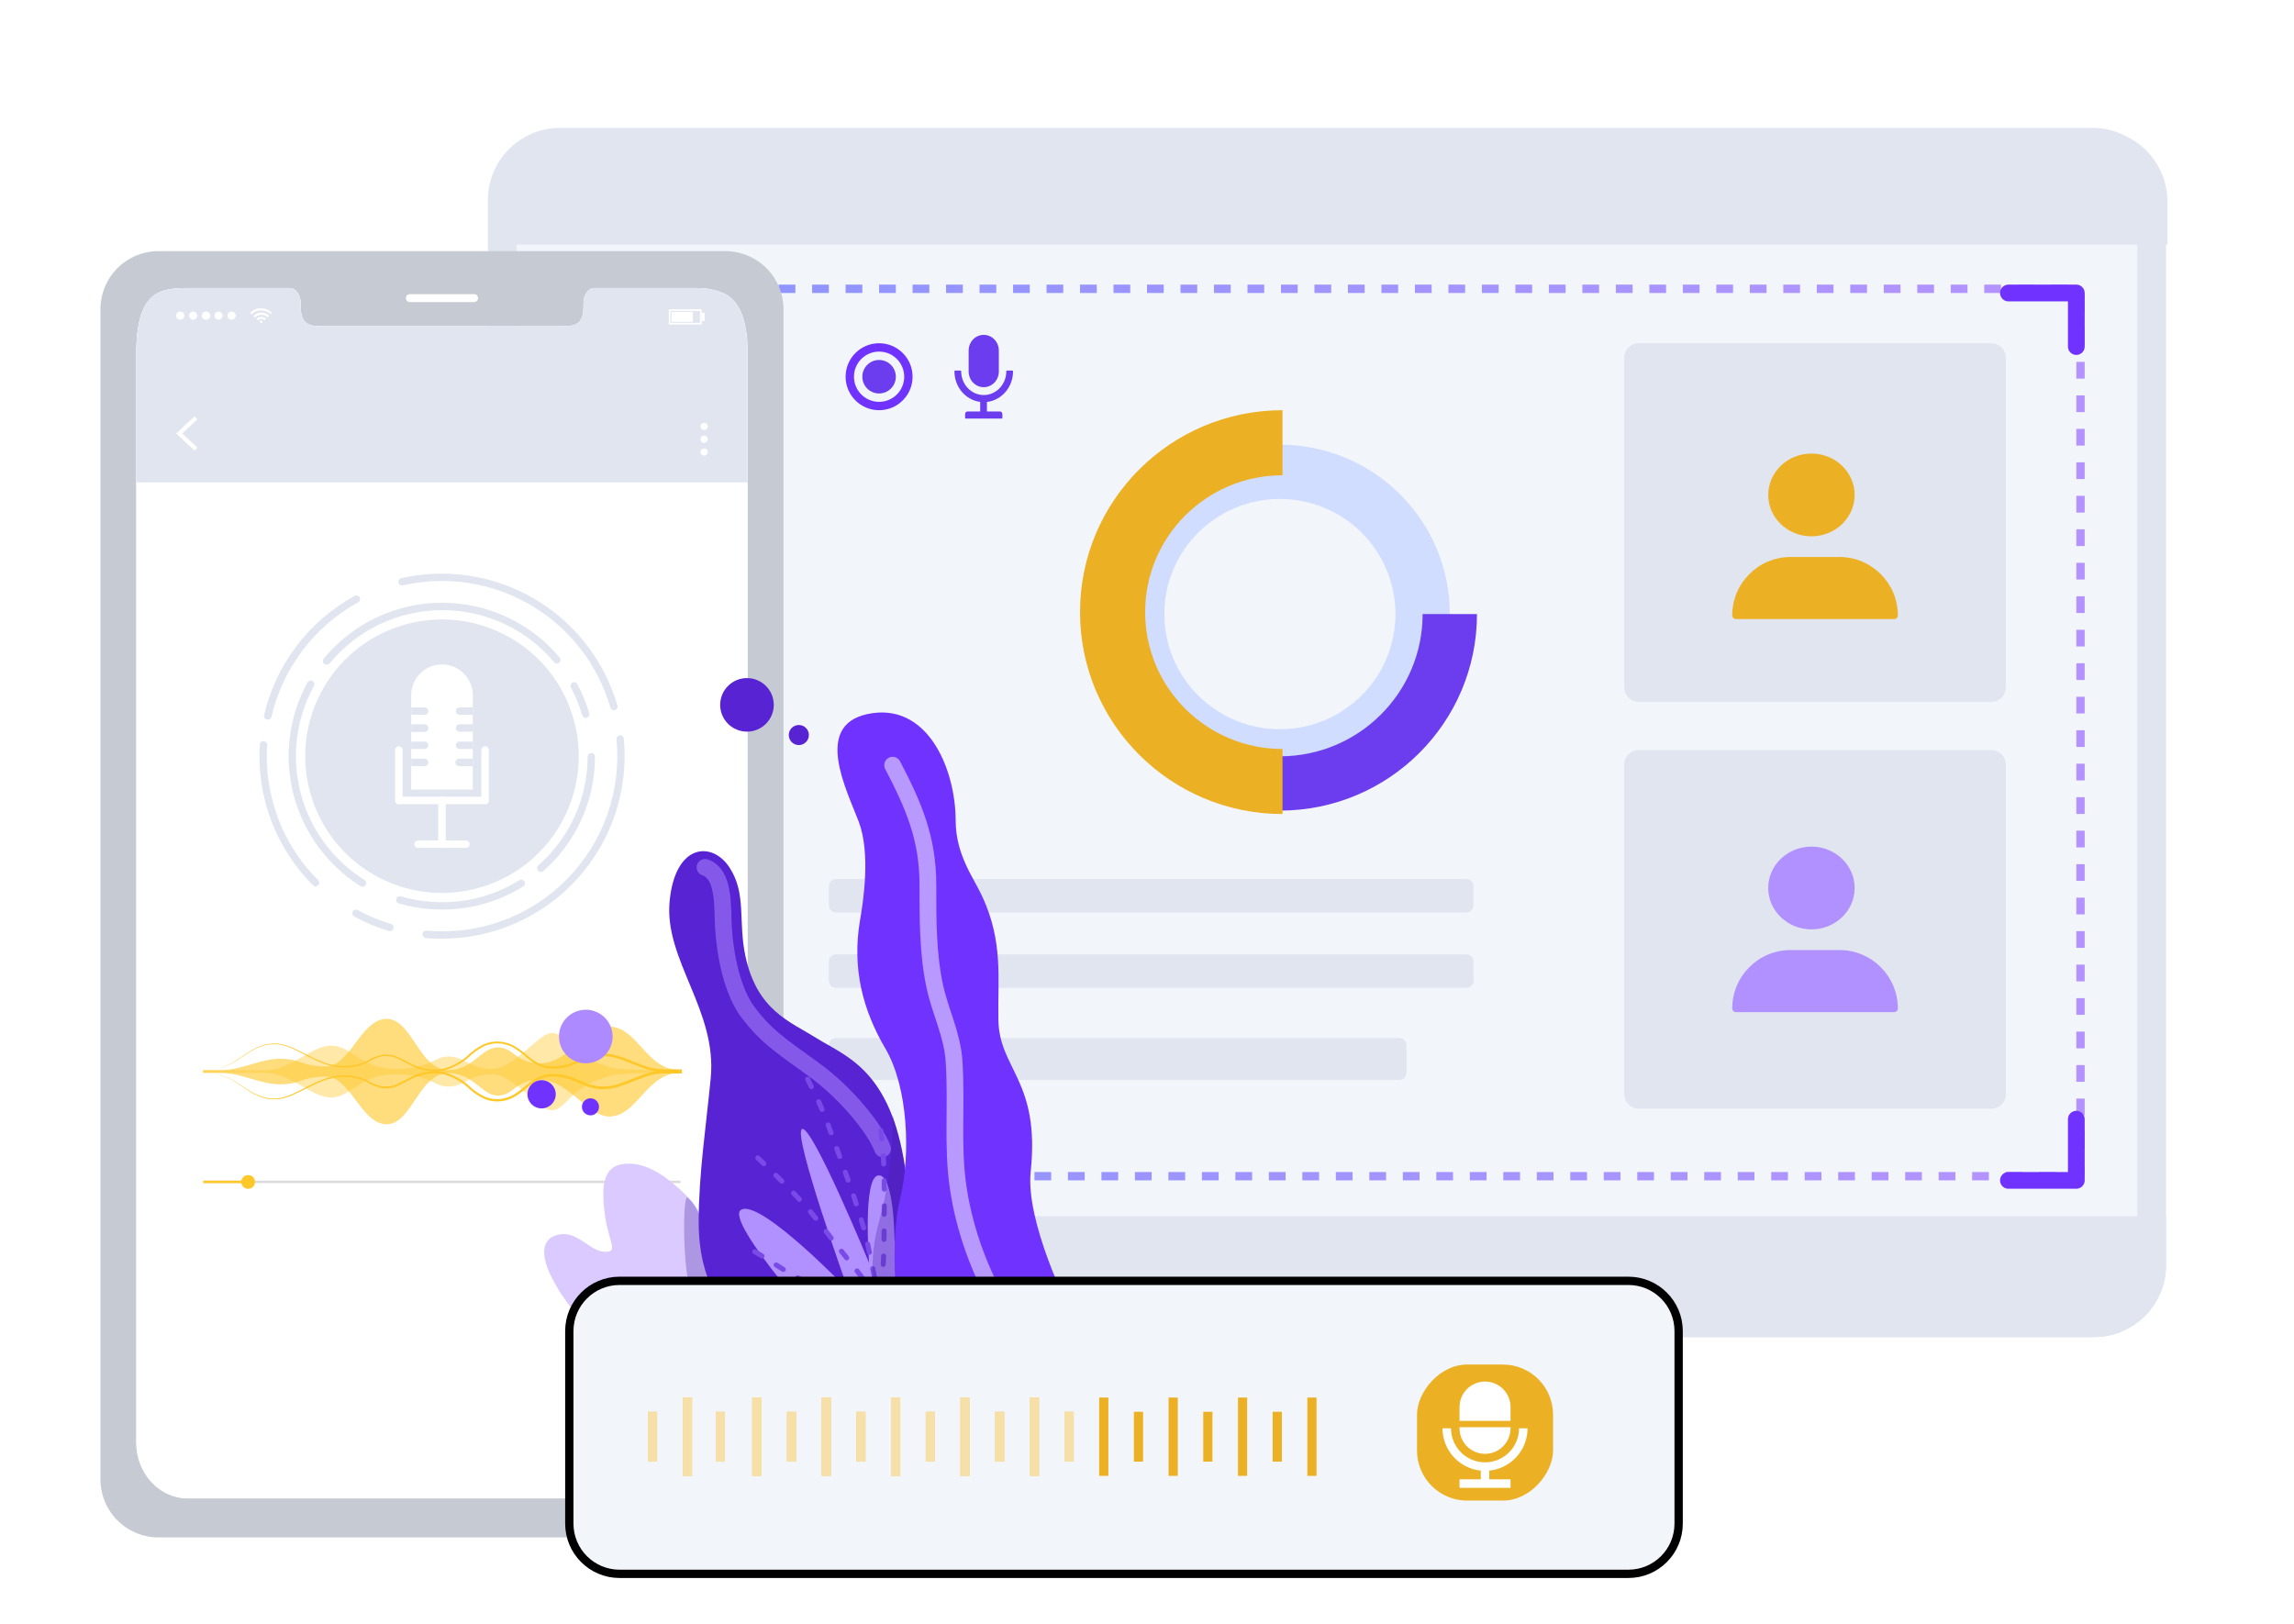 <svg width="274" height="194" viewBox="0 0 274 194" fill="none" xmlns="http://www.w3.org/2000/svg">
<rect x="60" y="17" width="197" height="141" rx="6.881" fill="#F2F6FB" stroke="#E1E5F0" stroke-width="3.44"/>
<path d="M60.202 24.062C60.202 20.262 63.283 17.181 67.083 17.181H250.28C254.08 17.181 257.161 20.262 257.161 24.062V27.502H60.202V24.062Z" fill="#E1E5F0" stroke="#E1E5F0" stroke-width="3.44"/>
<path d="M60 151.119C60 154.919 63.081 158 66.881 158H250.119C253.919 158 257 154.919 257 151.119V147H60V151.119Z" fill="#E1E5F0" stroke="#E1E5F0" stroke-width="3.44"/>
<path d="M99 105.86C99 105.385 99.385 105 99.86 105H175.14C175.615 105 176 105.385 176 105.86V108.14C176 108.615 175.615 109 175.14 109H99.86C99.385 109 99 108.615 99 108.14V105.86Z" fill="#E1E5F0"/>
<path d="M99 114.86C99 114.385 99.385 114 99.86 114H175.14C175.615 114 176 114.385 176 114.86V117.14C176 117.615 175.615 118 175.14 118H99.86C99.385 118 99 117.615 99 117.14V114.86Z" fill="#E1E5F0"/>
<path d="M99 124.86C99 124.385 99.385 124 99.86 124H167.14C167.615 124 168 124.385 168 124.86V128.14C168 128.615 167.615 129 167.14 129H99.86C99.385 129 99 128.615 99 128.14V124.86Z" fill="#E1E5F0"/>
<path d="M194 91.319C194 90.369 194.77 89.599 195.72 89.599H237.864C238.814 89.599 239.584 90.369 239.584 91.319V130.712C239.584 131.662 238.814 132.432 237.864 132.432H195.72C194.77 132.432 194 131.662 194 130.712V91.319Z" fill="#E1E5F0"/>
<path d="M194 42.72C194 41.77 194.77 41 195.72 41H237.864C238.814 41 239.584 41.77 239.584 42.72V82.113C239.584 83.063 238.814 83.833 237.864 83.833H195.72C194.77 83.833 194 83.063 194 82.113V42.72Z" fill="#E1E5F0"/>
<path d="M206.901 73.512C206.901 69.659 210.025 66.535 213.879 66.535H219.706C223.559 66.535 226.683 69.659 226.683 73.512C226.683 73.753 226.488 73.948 226.247 73.948H207.337C207.097 73.948 206.901 73.753 206.901 73.512Z" fill="#ECB025"/>
<path d="M206.901 120.464C206.901 116.61 210.025 113.486 213.879 113.486H219.706C223.559 113.486 226.683 116.61 226.683 120.464C226.683 120.705 226.488 120.9 226.247 120.9H207.337C207.097 120.9 206.901 120.705 206.901 120.464Z" fill="#B190FF"/>
<ellipse cx="216.362" cy="59.122" rx="5.16" ry="4.942" fill="#ECB025"/>
<ellipse cx="216.362" cy="106.073" rx="5.16" ry="4.942" fill="#B190FF"/>
<path d="M152.873 93.586C164.081 93.586 173.167 84.528 173.167 73.353C173.167 62.178 164.081 53.119 152.873 53.119C141.664 53.119 132.578 62.178 132.578 73.353C132.578 84.528 141.664 93.586 152.873 93.586ZM152.873 87.102C145.247 87.102 139.07 80.943 139.07 73.353C139.07 65.762 145.247 59.604 152.873 59.604C160.498 59.604 166.675 65.762 166.675 73.353C166.675 80.943 160.498 87.102 152.873 87.102Z" fill="#D0DDFF"/>
<path d="M152.873 49.877C139.873 49.877 129.332 60.386 129.332 73.353C129.332 86.319 139.873 96.828 152.873 96.828C165.873 96.828 176.413 86.319 176.413 73.353H169.921C169.921 82.735 162.29 90.344 152.873 90.344C143.456 90.344 135.824 82.735 135.824 73.353C135.824 63.97 143.456 56.361 152.873 56.361V49.877Z" fill="#6B3DEF"/>
<path d="M153.185 49C139.83 49 129 59.797 129 73.119C129 86.442 139.83 97.239 153.185 97.239V89.467C144.123 89.467 136.78 82.146 136.78 73.119C136.78 64.092 144.123 56.772 153.185 56.772V49Z" fill="#ECB025"/>
<rect x="84.5" y="34.5" width="164" height="106" rx="0.5" stroke="url(#paint0_linear_39126_234646)" stroke-dasharray="2 2"/>
<circle r="2" transform="matrix(1 0 0 -1 105 45)" fill="#6B3DEF"/>
<circle r="3.5" transform="matrix(1 0 0 -1 105 45)" stroke="#7033FF"/>
<path d="M239.89 35H248V41.397M82.847 35H74V41.397M248 133.69V141H239.89M82.847 141H74V133.69" stroke="#7033FF" stroke-width="2" stroke-linecap="round" stroke-linejoin="round"/>
<path d="M117.5 46.25C118.496 46.25 119.303 45.411 119.303 44.375V41.875C119.303 40.839 118.496 40 117.5 40C116.504 40 115.697 40.839 115.697 41.875V44.375C115.697 45.411 116.504 46.25 117.5 46.25ZM121 44.353C121 44.304 120.962 44.263 120.915 44.263H120.279C120.232 44.263 120.194 44.304 120.194 44.353C120.194 45.919 118.988 47.188 117.5 47.188C116.012 47.188 114.806 45.919 114.806 44.353C114.806 44.304 114.768 44.263 114.721 44.263H114.085C114.038 44.263 114 44.304 114 44.353C114 46.236 115.343 47.789 117.076 48.009V49.152H115.535C115.389 49.152 115.273 49.311 115.273 49.509V49.911C115.273 49.96 115.302 50 115.338 50H119.662C119.698 50 119.727 49.96 119.727 49.911V49.509C119.727 49.311 119.611 49.152 119.465 49.152H117.882V48.014C119.635 47.814 121 46.251 121 44.353Z" fill="#6B3DEF"/>
<path d="M86.71 30H18.863C17.953 30.009 17.054 30.196 16.217 30.552C15.379 30.909 14.62 31.426 13.983 32.076C13.346 32.725 12.843 33.494 12.502 34.338C12.162 35.182 11.992 36.084 12 36.994V176.661C11.985 178.498 12.699 180.265 13.985 181.576C15.272 182.886 17.027 183.632 18.863 183.649H86.71C88.547 183.632 90.302 182.886 91.59 181.576C92.878 180.266 93.594 178.498 93.579 176.661V36.994C93.595 35.156 92.881 33.387 91.593 32.075C90.304 30.764 88.548 30.017 86.71 30ZM89.284 172.34C89.284 176.018 86.533 178.993 83.138 178.993H22.442C19.041 178.993 16.282 176.018 16.282 172.34V42.307C16.282 34.814 19.041 34.426 22.442 34.426H34.599C35.308 34.426 35.912 35.228 35.912 36.219V36.653C35.912 38.984 37.186 38.991 38.756 38.991H66.844C68.427 38.991 69.694 38.991 69.694 36.653V36.219C69.694 35.228 70.266 34.426 71.008 34.426H83.164C86.559 34.426 89.311 35.418 89.311 42.307L89.284 172.34Z" fill="#C6CAD3"/>
<path d="M89.284 42.288V172.32C89.284 175.998 86.533 178.973 83.138 178.973H22.442C19.041 178.973 16.282 175.998 16.282 172.32V42.288C16.282 34.794 19.041 34.407 22.442 34.407H34.599C35.308 34.407 35.912 35.208 35.912 36.2V36.633C35.912 38.964 37.186 38.971 38.756 38.971H66.844C68.427 38.971 69.694 38.971 69.694 36.633V36.2C69.694 35.208 70.266 34.407 71.008 34.407H83.164C86.533 34.433 89.284 35.425 89.284 42.288Z" fill="white"/>
<path d="M56.625 36.088H48.954C48.828 36.086 48.708 36.035 48.62 35.945C48.531 35.855 48.481 35.734 48.481 35.608C48.481 35.483 48.531 35.363 48.62 35.274C48.709 35.185 48.829 35.136 48.954 35.136H56.625C56.75 35.136 56.871 35.185 56.959 35.274C57.048 35.363 57.098 35.483 57.098 35.608C57.098 35.734 57.048 35.855 56.96 35.945C56.871 36.035 56.751 36.086 56.625 36.088Z" fill="white"/>
<path d="M67.662 97.085C71.393 88.872 67.759 79.19 59.547 75.459C51.334 71.729 41.652 75.362 37.921 83.575C34.19 91.788 37.824 101.47 46.037 105.201C54.249 108.931 63.931 105.298 67.662 97.085Z" fill="#E1E5F0"/>
<path d="M43.313 105.931C43.232 105.932 43.152 105.909 43.083 105.866C39.11 103.38 36.239 99.467 35.062 94.931C33.884 90.394 34.489 85.579 36.752 81.475C36.814 81.384 36.907 81.32 37.013 81.295C37.119 81.269 37.231 81.284 37.327 81.337C37.423 81.389 37.496 81.475 37.532 81.578C37.567 81.682 37.563 81.794 37.521 81.895C35.362 85.803 34.784 90.39 35.906 94.711C37.027 99.032 39.763 102.759 43.55 105.124C43.628 105.175 43.688 105.251 43.721 105.339C43.754 105.428 43.757 105.524 43.73 105.615C43.704 105.705 43.649 105.785 43.574 105.842C43.499 105.899 43.407 105.93 43.313 105.931Z" fill="#E1E5F0"/>
<path d="M52.789 108.65C51.044 108.65 49.309 108.403 47.634 107.915C47.522 107.881 47.429 107.805 47.373 107.703C47.318 107.601 47.305 107.481 47.338 107.37C47.354 107.314 47.381 107.262 47.417 107.217C47.453 107.172 47.498 107.135 47.548 107.107C47.599 107.079 47.655 107.062 47.712 107.057C47.77 107.051 47.828 107.057 47.883 107.074C49.477 107.536 51.129 107.77 52.789 107.77C56.055 107.781 59.257 106.87 62.029 105.143C62.128 105.081 62.248 105.062 62.362 105.088C62.476 105.114 62.575 105.185 62.637 105.284C62.699 105.384 62.718 105.503 62.692 105.617C62.665 105.731 62.595 105.83 62.495 105.892C59.581 107.701 56.219 108.656 52.789 108.65Z" fill="#E1E5F0"/>
<path d="M64.61 104.165C64.547 104.165 64.486 104.151 64.429 104.125C64.373 104.099 64.322 104.061 64.281 104.014C64.241 103.973 64.208 103.925 64.186 103.872C64.164 103.819 64.152 103.762 64.152 103.705C64.152 103.648 64.164 103.591 64.186 103.538C64.208 103.485 64.241 103.437 64.281 103.396C66.139 101.763 67.627 99.753 68.646 97.499C69.665 95.246 70.192 92.801 70.192 90.327C70.205 90.221 70.257 90.123 70.337 90.052C70.418 89.98 70.521 89.941 70.629 89.941C70.736 89.941 70.84 89.98 70.92 90.052C71.001 90.123 71.052 90.221 71.066 90.327C71.08 93.218 70.405 96.071 69.095 98.648C68.048 100.696 66.627 102.529 64.905 104.053C64.823 104.124 64.719 104.164 64.61 104.165Z" fill="#E1E5F0"/>
<path d="M69.957 85.757C69.862 85.756 69.77 85.725 69.694 85.668C69.619 85.612 69.563 85.532 69.536 85.441C69.203 84.286 68.747 83.17 68.177 82.112C68.13 82.01 68.124 81.894 68.16 81.787C68.195 81.681 68.27 81.593 68.37 81.54C68.469 81.487 68.584 81.474 68.692 81.503C68.8 81.533 68.893 81.602 68.952 81.698C69.547 82.81 70.025 83.981 70.377 85.192C70.41 85.303 70.397 85.423 70.342 85.525C70.286 85.627 70.193 85.703 70.082 85.737C70.041 85.75 69.999 85.756 69.957 85.757Z" fill="#E1E5F0"/>
<path d="M38.998 79.393C38.915 79.394 38.833 79.371 38.762 79.327C38.691 79.282 38.635 79.219 38.599 79.143C38.564 79.067 38.551 78.983 38.563 78.901C38.574 78.818 38.609 78.74 38.663 78.677C40.377 76.593 42.53 74.914 44.968 73.758C47.406 72.603 50.069 72.001 52.767 71.995C55.465 71.989 58.132 72.578 60.575 73.722C63.019 74.866 65.179 76.535 66.903 78.611C66.951 78.7 66.968 78.803 66.95 78.903C66.931 79.002 66.879 79.092 66.802 79.158C66.725 79.224 66.627 79.261 66.526 79.263C66.425 79.265 66.326 79.232 66.246 79.169C64.606 77.197 62.55 75.61 60.226 74.523C57.902 73.436 55.366 72.876 52.8 72.882C50.235 72.888 47.702 73.461 45.383 74.559C43.064 75.658 41.016 77.254 39.386 79.235C39.339 79.291 39.279 79.334 39.211 79.361C39.144 79.389 39.071 79.4 38.998 79.393Z" fill="#E1E5F0"/>
<path d="M73.326 84.844C73.231 84.844 73.139 84.814 73.063 84.757C72.987 84.7 72.932 84.62 72.906 84.528C71.419 79.382 68.016 75.001 63.397 72.286C58.778 69.572 53.295 68.731 48.075 69.936C47.966 69.95 47.856 69.924 47.766 69.862C47.676 69.799 47.612 69.706 47.587 69.599C47.563 69.492 47.579 69.38 47.633 69.284C47.686 69.189 47.774 69.117 47.878 69.082C53.316 67.828 59.028 68.705 63.839 71.533C68.651 74.36 72.196 78.924 73.746 84.285C73.762 84.341 73.767 84.398 73.761 84.456C73.754 84.513 73.736 84.568 73.708 84.618C73.68 84.668 73.642 84.712 73.597 84.747C73.552 84.783 73.5 84.809 73.444 84.824C73.406 84.837 73.366 84.844 73.326 84.844Z" fill="#E1E5F0"/>
<path d="M31.97 85.954H31.872C31.815 85.941 31.762 85.918 31.715 85.884C31.668 85.851 31.628 85.809 31.597 85.76C31.567 85.711 31.546 85.656 31.537 85.599C31.528 85.542 31.53 85.484 31.543 85.428C32.24 82.432 33.56 79.617 35.418 77.166C37.276 74.715 39.63 72.683 42.327 71.203C42.378 71.169 42.435 71.145 42.495 71.134C42.556 71.123 42.618 71.125 42.678 71.139C42.737 71.153 42.793 71.18 42.842 71.218C42.891 71.255 42.931 71.302 42.961 71.356C42.99 71.41 43.008 71.469 43.013 71.53C43.018 71.591 43.011 71.653 42.99 71.711C42.97 71.769 42.938 71.822 42.897 71.867C42.855 71.912 42.804 71.948 42.747 71.972C40.167 73.395 37.916 75.345 36.138 77.695C34.361 80.045 33.097 82.742 32.43 85.612C32.407 85.714 32.348 85.805 32.263 85.868C32.179 85.93 32.075 85.961 31.97 85.954Z" fill="#E1E5F0"/>
<path d="M37.685 105.879C37.568 105.877 37.458 105.83 37.376 105.747C35.191 103.564 33.495 100.942 32.401 98.053C31.308 95.165 30.841 92.077 31.032 88.994C31.029 88.933 31.039 88.871 31.062 88.814C31.084 88.756 31.119 88.704 31.163 88.66C31.206 88.617 31.259 88.584 31.317 88.562C31.375 88.54 31.436 88.531 31.498 88.534C31.559 88.538 31.62 88.555 31.674 88.583C31.729 88.612 31.777 88.651 31.816 88.7C31.854 88.748 31.882 88.804 31.898 88.864C31.913 88.924 31.916 88.986 31.905 89.047C31.744 91.671 32.078 94.302 32.891 96.803C33.903 99.947 35.655 102.803 38 105.13C38.041 105.17 38.073 105.218 38.095 105.271C38.118 105.324 38.129 105.381 38.129 105.439C38.129 105.496 38.118 105.553 38.095 105.606C38.073 105.659 38.041 105.707 38 105.747C37.916 105.831 37.803 105.878 37.685 105.879Z" fill="#E1E5F0"/>
<path d="M46.577 111.218C46.535 111.224 46.493 111.224 46.452 111.218C45.014 110.782 43.626 110.199 42.308 109.478C42.206 109.421 42.131 109.326 42.099 109.214C42.067 109.102 42.081 108.982 42.137 108.88C42.165 108.83 42.202 108.786 42.246 108.75C42.291 108.714 42.342 108.688 42.397 108.672C42.452 108.656 42.51 108.651 42.566 108.657C42.623 108.664 42.678 108.681 42.728 108.709C43.993 109.402 45.327 109.961 46.708 110.377C46.763 110.394 46.814 110.421 46.858 110.458C46.903 110.494 46.94 110.539 46.966 110.59C46.993 110.64 47.01 110.696 47.015 110.753C47.02 110.81 47.014 110.868 46.997 110.922C46.967 111.01 46.91 111.085 46.834 111.138C46.759 111.191 46.669 111.219 46.577 111.218Z" fill="#E1E5F0"/>
<path d="M52.79 112.131C52.133 112.131 51.476 112.131 50.819 112.039C50.711 112.02 50.613 111.961 50.546 111.873C50.479 111.786 50.447 111.676 50.457 111.566C50.467 111.456 50.518 111.354 50.599 111.28C50.681 111.205 50.788 111.165 50.898 111.166C53.964 111.449 57.055 111.052 59.95 110.002C62.845 108.952 65.472 107.276 67.644 105.093C69.816 102.911 71.48 100.275 72.515 97.375C73.55 94.475 73.933 91.383 73.634 88.318C73.625 88.202 73.661 88.088 73.734 87.999C73.808 87.909 73.913 87.852 74.028 87.838C74.144 87.827 74.26 87.863 74.349 87.936C74.439 88.01 74.496 88.117 74.508 88.232C74.799 91.259 74.454 94.314 73.495 97.2C72.536 100.085 70.984 102.739 68.939 104.989C66.894 107.239 64.4 109.037 61.619 110.267C58.838 111.497 55.831 112.132 52.79 112.131Z" fill="#E1E5F0"/>
<path d="M52.79 79.367C53.765 79.367 54.701 79.754 55.391 80.444C56.08 81.133 56.468 82.069 56.468 83.044V94.314H49.112V83.044C49.112 82.069 49.5 81.133 50.19 80.444C50.879 79.754 51.815 79.367 52.79 79.367Z" fill="white"/>
<path d="M51.161 86.978C51.162 87.037 51.151 87.096 51.129 87.151C51.107 87.206 51.074 87.256 51.033 87.298C50.991 87.34 50.942 87.374 50.887 87.397C50.833 87.419 50.774 87.431 50.715 87.431H49.112V86.518H50.715C50.775 86.518 50.834 86.53 50.889 86.553C50.944 86.577 50.994 86.611 51.035 86.654C51.077 86.697 51.109 86.747 51.131 86.803C51.153 86.859 51.163 86.918 51.161 86.978Z" fill="#E1E5F0"/>
<path d="M51.161 89.027C51.161 89.085 51.15 89.143 51.127 89.197C51.105 89.251 51.072 89.3 51.03 89.341C50.989 89.382 50.939 89.414 50.885 89.436C50.831 89.457 50.773 89.468 50.715 89.467H49.112V88.587H50.715C50.773 88.586 50.831 88.597 50.885 88.619C50.939 88.64 50.989 88.673 51.03 88.714C51.072 88.754 51.105 88.803 51.127 88.857C51.15 88.911 51.161 88.969 51.161 89.027Z" fill="#E1E5F0"/>
<path d="M51.161 91.076C51.161 91.134 51.15 91.192 51.127 91.246C51.105 91.3 51.072 91.349 51.03 91.39C50.989 91.43 50.939 91.463 50.885 91.484C50.831 91.506 50.773 91.517 50.715 91.516H49.112V90.629H50.715C50.774 90.629 50.832 90.64 50.887 90.662C50.941 90.684 50.991 90.717 51.032 90.758C51.074 90.8 51.107 90.85 51.129 90.904C51.151 90.959 51.162 91.017 51.161 91.076Z" fill="#E1E5F0"/>
<path d="M56.468 86.518V87.412H54.892C54.773 87.412 54.66 87.364 54.576 87.281C54.492 87.197 54.445 87.083 54.445 86.965C54.445 86.846 54.492 86.733 54.576 86.649C54.66 86.565 54.773 86.518 54.892 86.518H56.468Z" fill="#E1E5F0"/>
<path d="M56.467 88.587V89.467H54.891C54.775 89.467 54.663 89.421 54.58 89.338C54.498 89.256 54.451 89.144 54.451 89.027C54.451 88.91 54.498 88.798 54.58 88.716C54.663 88.633 54.775 88.587 54.891 88.587H56.467Z" fill="#E1E5F0"/>
<path d="M51.161 84.949C51.161 85.007 51.15 85.064 51.127 85.118C51.105 85.171 51.071 85.219 51.03 85.26C50.988 85.3 50.939 85.332 50.885 85.353C50.831 85.374 50.773 85.384 50.715 85.382H49.112V84.502H50.715C50.774 84.501 50.832 84.512 50.887 84.534C50.941 84.556 50.991 84.589 51.032 84.631C51.074 84.673 51.107 84.722 51.129 84.777C51.151 84.831 51.162 84.89 51.161 84.949Z" fill="#E1E5F0"/>
<path d="M56.468 84.502V85.382H54.892C54.834 85.384 54.776 85.374 54.722 85.353C54.668 85.332 54.619 85.3 54.577 85.26C54.535 85.219 54.502 85.171 54.48 85.118C54.457 85.064 54.445 85.007 54.445 84.949C54.444 84.89 54.455 84.831 54.477 84.777C54.5 84.722 54.532 84.673 54.574 84.631C54.616 84.589 54.665 84.556 54.72 84.534C54.775 84.512 54.833 84.501 54.892 84.502H56.468Z" fill="#E1E5F0"/>
<path d="M56.467 90.629V91.516H54.891C54.828 91.524 54.765 91.518 54.705 91.499C54.644 91.48 54.589 91.449 54.541 91.407C54.494 91.365 54.456 91.314 54.43 91.256C54.404 91.198 54.391 91.136 54.391 91.073C54.391 91.01 54.404 90.947 54.43 90.889C54.456 90.832 54.494 90.78 54.541 90.738C54.589 90.697 54.644 90.665 54.705 90.646C54.765 90.627 54.828 90.622 54.891 90.629H56.467Z" fill="#E1E5F0"/>
<path d="M52.79 101.288C52.672 101.287 52.56 101.239 52.476 101.156C52.393 101.072 52.345 100.96 52.344 100.842V95.588C52.344 95.469 52.391 95.356 52.474 95.272C52.558 95.188 52.672 95.141 52.79 95.141C52.909 95.141 53.022 95.188 53.106 95.272C53.19 95.356 53.237 95.469 53.237 95.588V100.842C53.235 100.96 53.188 101.072 53.104 101.156C53.021 101.239 52.908 101.287 52.79 101.288Z" fill="white"/>
<path d="M58.379 95.614C58.377 95.732 58.329 95.845 58.246 95.928C58.162 96.011 58.05 96.059 57.932 96.061H47.641C47.523 96.061 47.409 96.014 47.325 95.93C47.241 95.846 47.194 95.733 47.194 95.614C47.194 95.496 47.241 95.382 47.325 95.298C47.409 95.215 47.523 95.168 47.641 95.168H57.932C58.05 95.168 58.164 95.215 58.248 95.298C58.331 95.382 58.379 95.496 58.379 95.614Z" fill="white"/>
<path d="M47.641 89.145C47.759 89.147 47.871 89.195 47.955 89.278C48.038 89.361 48.086 89.474 48.087 89.592V95.608C48.087 95.726 48.04 95.84 47.957 95.923C47.873 96.007 47.759 96.054 47.641 96.054C47.523 96.054 47.409 96.007 47.325 95.923C47.241 95.84 47.194 95.726 47.194 95.608V89.592C47.194 89.473 47.241 89.36 47.325 89.276C47.409 89.192 47.523 89.145 47.641 89.145Z" fill="white"/>
<path d="M57.932 89.145C58.05 89.147 58.163 89.195 58.246 89.278C58.329 89.361 58.377 89.474 58.379 89.592V95.608C58.379 95.726 58.331 95.84 58.248 95.923C58.164 96.007 58.05 96.054 57.932 96.054C57.813 96.054 57.7 96.007 57.616 95.923C57.532 95.84 57.485 95.726 57.485 95.608V89.592C57.487 89.474 57.535 89.361 57.618 89.278C57.701 89.195 57.814 89.147 57.932 89.145Z" fill="white"/>
<path d="M55.647 101.288H49.933C49.815 101.288 49.701 101.241 49.617 101.157C49.533 101.074 49.486 100.96 49.486 100.842C49.486 100.723 49.533 100.61 49.617 100.526C49.701 100.442 49.815 100.395 49.933 100.395H55.647C55.765 100.395 55.879 100.442 55.962 100.526C56.046 100.61 56.093 100.723 56.093 100.842C56.093 100.96 56.046 101.074 55.962 101.157C55.879 101.241 55.765 101.288 55.647 101.288Z" fill="white"/>
<path opacity="0.4" d="M81.285 127.84V128.155C78.107 128.155 74.127 128.208 73.293 128.411C67.743 129.725 67.842 132.614 65.865 132.614C64.335 132.614 61.38 128.313 58.739 128.313C56.099 128.313 55.377 129.803 53.571 129.803C51.765 129.803 51.312 128.313 47.181 128.313C43.05 128.313 41.927 131.097 39.556 131.097C37.186 131.097 34.657 128.155 31.741 128.155H24.294V127.84H31.774C34.69 127.84 37.192 124.898 39.589 124.898C41.986 124.898 43.077 127.682 47.214 127.682C51.351 127.682 51.811 126.198 53.604 126.198C55.397 126.198 56.139 127.682 58.772 127.682C61.406 127.682 64.368 123.387 65.898 123.387C67.868 123.387 67.776 126.257 73.326 127.59C74.127 127.787 78.107 127.84 81.285 127.84Z" fill="#FFC727"/>
<path opacity="0.6" d="M81.285 127.84V128.155C77.147 128.155 76.176 133.37 72.747 133.37C70.278 133.37 67.769 128.983 64.578 128.983C61.53 128.983 61.333 130.881 59.462 130.881C57.59 130.881 56.526 128.181 53.551 128.181C50.051 128.181 49.197 134.296 46.176 134.296C43.155 134.296 41.828 128.602 38.952 128.602C36.075 128.602 35.911 129.528 33.475 129.528C31.038 129.528 28.825 128.155 26.33 128.155H24.241V127.84H26.33C28.825 127.84 31.038 126.474 33.475 126.474C35.911 126.474 36.102 127.393 38.952 127.393C41.802 127.393 43.122 121.706 46.176 121.706C49.23 121.706 50.051 127.82 53.551 127.82C56.5 127.82 57.492 125.114 59.462 125.114C61.432 125.114 61.53 127.012 64.578 127.012C67.769 127.012 70.278 122.632 72.747 122.632C76.176 122.639 77.147 127.84 81.285 127.84Z" fill="#FFC727"/>
<path d="M24.294 128.089V127.892C24.932 127.889 25.566 127.799 26.179 127.623C26.79 127.441 27.375 127.181 27.919 126.848C29.003 126.192 29.988 125.344 31.203 124.924C31.814 124.709 32.461 124.62 33.107 124.661C33.746 124.727 34.37 124.897 34.953 125.167C36.128 125.673 37.225 126.343 38.407 126.802C39.573 127.295 40.852 127.458 42.105 127.275C42.727 127.193 43.33 126.999 43.884 126.704C44.433 126.354 45.044 126.113 45.684 125.995C46.337 125.915 47 126.022 47.595 126.303C48.186 126.566 48.724 126.907 49.302 127.163C50.434 127.717 51.714 127.894 52.954 127.669C54.171 127.334 55.281 126.692 56.178 125.804C56.665 125.377 57.209 125.019 57.794 124.74C58.399 124.476 59.06 124.367 59.718 124.425C60.374 124.476 61.008 124.681 61.57 125.023C62.113 125.371 62.629 125.76 63.113 126.185C63.581 126.598 64.114 126.931 64.689 127.17C65.272 127.376 65.895 127.445 66.509 127.374C67.132 127.322 67.744 127.183 68.328 126.96C68.919 126.737 69.484 126.448 70.094 126.224C70.709 125.997 71.357 125.874 72.012 125.863C72.666 125.869 73.315 125.975 73.936 126.178C75.171 126.553 76.314 127.144 77.522 127.492C78.73 127.84 79.998 127.709 81.279 127.741H81.443V128.234H81.279C79.998 128.234 78.717 128.103 77.522 128.484C76.327 128.864 75.171 129.403 73.936 129.797C73.315 130 72.666 130.107 72.012 130.112C71.357 130.107 70.708 129.987 70.094 129.758C69.484 129.534 68.919 129.239 68.328 129.022C67.744 128.797 67.132 128.656 66.509 128.602C65.894 128.532 65.272 128.604 64.689 128.812C64.114 129.051 63.581 129.384 63.113 129.797C62.63 130.222 62.114 130.609 61.57 130.953C61.01 131.299 60.375 131.507 59.718 131.557C59.06 131.615 58.399 131.506 57.794 131.242C57.212 130.959 56.669 130.601 56.178 130.178C55.283 129.286 54.172 128.641 52.954 128.306C51.714 128.084 50.435 128.261 49.302 128.812C48.724 129.075 48.186 129.41 47.595 129.672C47 129.956 46.338 130.065 45.684 129.987C45.045 129.866 44.434 129.625 43.884 129.278C43.329 128.984 42.727 128.789 42.105 128.7C40.851 128.52 39.573 128.685 38.407 129.18C37.225 129.633 36.128 130.303 34.953 130.808C34.37 131.078 33.746 131.249 33.107 131.314C32.464 131.355 31.819 131.268 31.209 131.058C29.981 130.638 28.996 129.777 27.926 129.127C27.38 128.797 26.796 128.537 26.185 128.352C25.569 128.181 24.933 128.093 24.294 128.089ZM24.294 128.089C24.932 128.088 25.568 128.169 26.185 128.332C26.799 128.514 27.388 128.77 27.939 129.094C29.036 129.751 30.027 130.578 31.223 130.979C31.822 131.182 32.456 131.262 33.088 131.216C33.717 131.145 34.329 130.97 34.9 130.697C36.056 130.184 37.146 129.501 38.341 129.029C39.533 128.52 40.841 128.348 42.124 128.529C42.767 128.615 43.389 128.813 43.963 129.114C44.496 129.438 45.083 129.661 45.697 129.771C46.317 129.842 46.946 129.737 47.509 129.469C48.081 129.212 48.626 128.871 49.21 128.602C50.383 128.028 51.708 127.842 52.993 128.07C54.245 128.408 55.389 129.061 56.316 129.968C56.789 130.381 57.317 130.726 57.886 130.992C58.453 131.241 59.075 131.341 59.692 131.281C60.311 131.231 60.91 131.035 61.439 130.71C61.969 130.368 62.471 129.986 62.943 129.567C63.441 129.141 64.004 128.797 64.611 128.549C65.241 128.322 65.915 128.244 66.581 128.319C67.229 128.369 67.866 128.513 68.472 128.746C69.083 128.969 69.648 129.258 70.239 129.475C71.42 129.892 72.709 129.892 73.89 129.475C75.092 129.101 76.235 128.51 77.483 128.162C78.11 127.98 78.76 127.89 79.413 127.892H81.325L81.16 128.057V127.892L81.325 128.057H79.413C78.76 128.059 78.11 127.969 77.483 127.787C76.235 127.433 75.092 126.842 73.89 126.474C72.71 126.05 71.419 126.05 70.239 126.474C69.648 126.684 69.083 126.973 68.472 127.196C67.866 127.43 67.229 127.573 66.581 127.623C65.916 127.704 65.241 127.628 64.611 127.4C64.011 127.146 63.456 126.795 62.969 126.362C62.496 125.945 61.993 125.563 61.465 125.22C60.936 124.894 60.337 124.698 59.718 124.648C59.101 124.592 58.48 124.691 57.912 124.937C57.346 125.209 56.819 125.553 56.343 125.962C55.417 126.872 54.273 127.528 53.019 127.866C51.734 128.094 50.409 127.908 49.237 127.334C48.646 127.065 48.107 126.723 47.529 126.467C46.969 126.195 46.342 126.088 45.723 126.159C45.107 126.276 44.518 126.51 43.989 126.848C43.415 127.149 42.793 127.347 42.151 127.433C40.867 127.616 39.558 127.441 38.368 126.927C37.172 126.454 36.082 125.771 34.926 125.259C34.355 124.986 33.743 124.811 33.114 124.74C32.483 124.697 31.849 124.777 31.249 124.977C30.04 125.377 29.049 126.224 27.965 126.868C27.416 127.194 26.826 127.448 26.212 127.623C25.595 127.792 24.959 127.876 24.32 127.873L24.294 128.089Z" fill="#FFC727"/>
<path d="M89.284 42.288V57.622H16.282V42.288C16.282 34.794 19.041 34.407 22.442 34.407H34.599C35.308 34.407 35.912 35.201 35.912 36.206V36.626C35.912 38.958 37.186 38.977 38.756 38.977H66.844C68.427 38.977 69.694 38.977 69.694 36.626V36.206C69.694 35.201 70.266 34.407 71.008 34.407H83.164C86.533 34.433 89.284 35.425 89.284 42.288Z" fill="#E1E5F0"/>
<path d="M32.504 37.349L32.386 37.467L32.32 37.533C32.171 37.384 31.993 37.266 31.798 37.186C31.603 37.106 31.395 37.066 31.184 37.066C30.973 37.065 30.765 37.106 30.571 37.188C30.377 37.269 30.201 37.389 30.054 37.539C30.034 37.516 30.012 37.494 29.989 37.474L29.877 37.355L30.028 37.224C30.134 37.14 30.248 37.067 30.369 37.007C30.515 36.934 30.67 36.881 30.829 36.85H31.052H31.256H31.407C31.551 36.866 31.692 36.899 31.827 36.948C31.925 36.985 32.019 37.029 32.11 37.08C32.204 37.137 32.294 37.201 32.379 37.27L32.504 37.382V37.349Z" fill="white"/>
<path d="M30.462 37.92L30.271 37.736C30.394 37.609 30.541 37.508 30.703 37.439C30.866 37.37 31.041 37.334 31.217 37.334C31.394 37.334 31.569 37.37 31.731 37.439C31.893 37.508 32.04 37.609 32.163 37.736L31.979 37.92C31.879 37.821 31.76 37.742 31.629 37.689C31.498 37.636 31.358 37.61 31.217 37.611C31.077 37.608 30.937 37.634 30.808 37.687C30.678 37.74 30.56 37.82 30.462 37.92Z" fill="white"/>
<path d="M31.775 38.091L31.591 38.275C31.54 38.223 31.479 38.181 31.411 38.153C31.343 38.125 31.271 38.111 31.197 38.111C31.125 38.111 31.053 38.125 30.987 38.153C30.92 38.181 30.86 38.223 30.81 38.275L30.626 38.091C30.701 38.015 30.791 37.955 30.889 37.913C30.988 37.872 31.094 37.851 31.201 37.851C31.308 37.851 31.413 37.872 31.512 37.913C31.611 37.955 31.7 38.015 31.775 38.091Z" fill="white"/>
<path d="M31.355 38.439C31.355 38.484 31.337 38.528 31.305 38.56C31.273 38.592 31.23 38.61 31.184 38.61C31.146 38.602 31.111 38.581 31.086 38.551C31.061 38.52 31.047 38.482 31.047 38.442C31.047 38.403 31.061 38.364 31.086 38.334C31.111 38.303 31.146 38.283 31.184 38.275C31.229 38.275 31.271 38.292 31.303 38.322C31.335 38.353 31.353 38.395 31.355 38.439Z" fill="white"/>
<path d="M21.044 37.71C21.043 37.614 21.07 37.519 21.123 37.438C21.175 37.358 21.251 37.294 21.339 37.256C21.428 37.219 21.526 37.208 21.621 37.226C21.715 37.244 21.803 37.29 21.871 37.358C21.94 37.425 21.987 37.512 22.006 37.606C22.025 37.701 22.016 37.799 21.98 37.888C21.943 37.977 21.881 38.053 21.801 38.107C21.721 38.161 21.626 38.189 21.53 38.189C21.402 38.189 21.28 38.139 21.189 38.049C21.098 37.96 21.046 37.838 21.044 37.71Z" fill="white"/>
<path d="M22.58 37.71C22.579 37.614 22.606 37.519 22.659 37.438C22.711 37.358 22.787 37.294 22.875 37.256C22.964 37.219 23.062 37.208 23.157 37.226C23.252 37.244 23.339 37.29 23.407 37.358C23.476 37.425 23.523 37.512 23.542 37.606C23.561 37.701 23.552 37.799 23.516 37.888C23.479 37.977 23.417 38.053 23.337 38.107C23.257 38.161 23.163 38.189 23.066 38.189C22.938 38.189 22.816 38.139 22.725 38.049C22.634 37.96 22.582 37.838 22.58 37.71Z" fill="white"/>
<path d="M24.098 37.71C24.097 37.647 24.109 37.584 24.132 37.525C24.156 37.466 24.191 37.412 24.236 37.367C24.28 37.322 24.334 37.286 24.392 37.261C24.451 37.237 24.514 37.224 24.577 37.224C24.645 37.216 24.714 37.223 24.78 37.243C24.845 37.264 24.905 37.298 24.957 37.344C25.008 37.389 25.049 37.445 25.077 37.508C25.105 37.57 25.119 37.638 25.119 37.707C25.119 37.775 25.105 37.843 25.077 37.906C25.049 37.968 25.008 38.024 24.957 38.07C24.905 38.115 24.845 38.15 24.78 38.17C24.714 38.191 24.645 38.197 24.577 38.189C24.45 38.189 24.328 38.139 24.238 38.049C24.148 37.959 24.098 37.837 24.098 37.71Z" fill="white"/>
<path d="M25.621 37.71C25.62 37.613 25.647 37.519 25.7 37.438C25.753 37.357 25.829 37.293 25.918 37.256C26.007 37.218 26.105 37.208 26.2 37.227C26.295 37.245 26.382 37.291 26.451 37.36C26.519 37.428 26.566 37.515 26.584 37.61C26.603 37.705 26.592 37.803 26.555 37.892C26.517 37.982 26.454 38.057 26.373 38.11C26.292 38.163 26.197 38.191 26.101 38.19C25.974 38.188 25.853 38.137 25.763 38.047C25.674 37.958 25.623 37.837 25.621 37.71Z" fill="white"/>
<path d="M27.178 37.71C27.177 37.613 27.204 37.519 27.257 37.438C27.31 37.357 27.386 37.293 27.475 37.256C27.564 37.218 27.662 37.208 27.757 37.227C27.852 37.245 27.939 37.291 28.007 37.36C28.076 37.428 28.122 37.515 28.141 37.61C28.159 37.705 28.149 37.803 28.111 37.892C28.074 37.982 28.011 38.057 27.93 38.11C27.849 38.163 27.754 38.191 27.657 38.19C27.531 38.188 27.41 38.137 27.32 38.047C27.23 37.958 27.18 37.837 27.178 37.71Z" fill="white"/>
<path d="M83.813 38.761H79.873V36.942H83.813V38.761ZM80.077 38.564H83.61V37.139H80.077V38.564Z" fill="white"/>
<path d="M82.744 37.25H80.202V38.452H82.744V37.25Z" fill="white"/>
<path d="M84.162 37.362H83.814V38.34H84.162V37.362Z" fill="white"/>
<path d="M23.237 53.833L21.044 51.784L23.237 49.728L23.572 50.09L21.773 51.784L23.572 53.472L23.237 53.833Z" fill="white"/>
<path d="M84.536 50.937C84.536 51.022 84.51 51.106 84.463 51.177C84.415 51.249 84.347 51.304 84.268 51.337C84.189 51.37 84.102 51.379 84.018 51.362C83.934 51.345 83.856 51.304 83.796 51.243C83.735 51.182 83.694 51.105 83.677 51.021C83.66 50.937 83.669 50.85 83.702 50.771C83.735 50.691 83.79 50.624 83.862 50.576C83.933 50.529 84.017 50.503 84.102 50.503C84.159 50.503 84.216 50.514 84.268 50.536C84.321 50.558 84.369 50.59 84.409 50.63C84.449 50.67 84.481 50.718 84.503 50.771C84.525 50.823 84.536 50.88 84.536 50.937Z" fill="white"/>
<path d="M84.536 52.467C84.536 52.553 84.51 52.636 84.463 52.708C84.415 52.779 84.347 52.834 84.268 52.867C84.189 52.9 84.102 52.909 84.018 52.892C83.934 52.875 83.856 52.834 83.796 52.773C83.735 52.713 83.694 52.635 83.677 52.551C83.66 52.467 83.669 52.38 83.702 52.301C83.735 52.222 83.79 52.154 83.862 52.106C83.933 52.059 84.017 52.033 84.102 52.033C84.217 52.035 84.326 52.081 84.407 52.162C84.488 52.243 84.534 52.352 84.536 52.467Z" fill="white"/>
<path d="M84.536 53.997C84.536 54.112 84.49 54.222 84.409 54.303C84.328 54.385 84.217 54.43 84.102 54.43C83.987 54.43 83.877 54.385 83.796 54.303C83.715 54.222 83.669 54.112 83.669 53.997C83.669 53.882 83.715 53.772 83.796 53.691C83.877 53.609 83.987 53.563 84.102 53.563C84.217 53.563 84.328 53.609 84.409 53.691C84.49 53.772 84.536 53.882 84.536 53.997Z" fill="white"/>
<path d="M81.279 141.034H24.294V141.323H81.279V141.034Z" fill="#DBDBDB"/>
<path d="M29.646 141.034H24.294V141.323H29.646V141.034Z" fill="#FFC727"/>
<path d="M30.461 141.178C30.462 141.341 30.415 141.5 30.326 141.636C30.237 141.772 30.109 141.878 29.959 141.941C29.809 142.004 29.644 142.022 29.484 141.991C29.325 141.96 29.178 141.882 29.062 141.767C28.947 141.653 28.868 141.507 28.836 141.347C28.803 141.188 28.819 141.022 28.881 140.872C28.943 140.722 29.048 140.593 29.183 140.503C29.319 140.412 29.478 140.364 29.64 140.364C29.857 140.364 30.065 140.449 30.218 140.602C30.372 140.754 30.459 140.962 30.461 141.178Z" fill="#FFC727"/>
<path d="M82.408 143.226C79.807 140.625 77.313 138.783 74.605 139.025C71.897 139.266 71.822 141.934 72.268 145.248C72.747 148.561 73.991 149.676 72.077 149.517C70.195 149.358 68.603 146.428 65.921 147.765C62.891 149.676 68.313 156.336 68.313 156.336L86.81 156.336C86.81 156.336 85.01 145.828 82.408 143.226Z" fill="#DACAFF"/>
<g style="mix-blend-mode:multiply" opacity="0.3">
<path d="M82.008 151.83C81.688 149.429 81.541 144.294 82.008 143.026C82.008 143.026 82.208 143.026 82.808 143.827C83.408 144.627 83.808 145.828 83.808 145.828L87.01 156.232H83.808C83.808 156.232 82.328 154.231 82.008 151.83Z" fill="#421A9E"/>
</g>
<path d="M97.614 124.059C94.297 121.988 90.437 120.713 89.034 114.214C88.141 110.008 89.193 106.758 87.12 103.603C85.047 100.449 80.614 100.736 79.976 107.714C79.338 114.691 85.685 120.713 84.888 128.807C84.345 134.478 83.452 140.277 83.452 145.917C83.452 153.787 86.929 156.367 86.929 156.367H106.449C106.449 156.367 109.638 147.669 107.916 138.302C106.002 127.691 100.931 126.13 97.614 124.059Z" fill="#5823D3"/>
<path d="M84.209 103.61C86.61 104.41 86.264 108.483 86.41 110.813C86.607 113.972 87.41 118.416 89.411 121.017C91.412 123.618 92.813 124.619 97.014 127.62C101.216 130.621 104.618 135.023 105.418 137.224" stroke="#B190FF" stroke-opacity="0.5" stroke-width="2" stroke-linecap="round" stroke-linejoin="round"/>
<g filter="url(#filter0_d_39126_234646)">
<path d="M106.836 140.054C106.836 140.054 106.804 132.248 104.923 132.407C103.009 132.566 103.806 142.858 103.806 142.858C103.806 142.858 97.013 126.385 95.801 126.863C94.589 127.341 101.319 146.108 101.319 146.108C101.319 146.108 90.953 135.306 88.561 136.485C86.168 137.664 99.82 152.703 99.82 152.703C99.82 152.703 89.773 146.745 88.593 148.243C87.38 149.74 95.833 156.431 95.833 156.431C95.833 156.431 109.579 155.921 110.09 156.431C110.6 156.941 106.836 140.054 106.836 140.054Z" fill="#B190FF"/>
</g>
<path d="M90.152 149.525C91.811 150.459 92.413 151.03 95.615 152.83C98.816 154.631 100.008 155.227 102.017 156.232" stroke="#794AE8" stroke-width="0.6" stroke-linecap="round" stroke-linejoin="round" stroke-dasharray="1 2"/>
<path d="M90.514 138.314C93.695 141.36 96.126 143.68 98.615 147.028C101.105 150.376 103.611 153.017 105.018 155.832" stroke="#794AE8" stroke-width="0.6" stroke-linecap="round" stroke-linejoin="round" stroke-dasharray="1 2"/>
<path d="M96.465 128.911C97.693 131.377 98.015 131.822 99.816 136.824C101.617 141.826 102.269 143.595 103.322 147.198C103.493 147.784 104.919 154.834 105.018 155.432" stroke="#794AE8" stroke-width="0.6" stroke-linecap="round" stroke-linejoin="round" stroke-dasharray="1 2"/>
<path d="M105.21 135.059C105.21 135.059 105.652 138.151 105.619 142.226C105.586 146.301 105.713 150.877 105.119 155.632" stroke="#794AE8" stroke-width="0.6" stroke-linecap="round" stroke-linejoin="round" stroke-dasharray="1 2"/>
<g style="mix-blend-mode:multiply" opacity="0.3">
<path d="M106.619 133.222C106.619 133.222 106.819 139.425 105.018 145.828C103.217 152.23 105.018 156.23 105.018 156.23H113.622C113.622 156.23 107.782 150.649 108.42 144.627C108.42 138.825 106.619 133.222 106.619 133.222Z" fill="#421A9E"/>
</g>
<path d="M117.305 107.044C116.316 104.878 114.147 102.138 114.147 97.996C114.115 91.655 110.67 83.721 103.526 85.314C97.179 86.748 101.134 94.363 102.569 98.155C104.004 101.946 103.111 107.682 102.729 109.88C101.74 115.679 103.048 120.65 105.759 125.27C108.47 129.89 108.789 137.951 107.513 143.176C106.237 148.402 107.194 156.335 107.194 156.335H127.702C127.702 156.335 122.472 145.98 123.109 139.958C124.258 129.061 119.314 127.723 119.25 121.797C119.154 116.858 119.856 112.525 117.305 107.044Z" fill="#7033FF"/>
<path d="M69.968 127.02C71.738 127.02 73.173 125.586 73.173 123.818C73.173 122.05 71.738 120.617 69.968 120.617C68.198 120.617 66.764 122.05 66.764 123.818C66.764 125.586 68.198 127.02 69.968 127.02Z" fill="#AD8AFF"/>
<path d="M89.22 87.396C90.988 87.396 92.421 85.964 92.421 84.198C92.421 82.432 90.988 81 89.22 81C87.452 81 86.019 82.432 86.019 84.198C86.019 85.964 87.452 87.396 89.22 87.396Z" fill="#5823D3"/>
<path d="M64.69 132.406C65.624 132.406 66.381 131.65 66.381 130.717C66.381 129.784 65.624 129.028 64.69 129.028C63.757 129.028 63 129.784 63 130.717C63 131.65 63.757 132.406 64.69 132.406Z" fill="#7033FF"/>
<path d="M95.413 89.001C96.076 89.001 96.614 88.464 96.614 87.802C96.614 87.139 96.076 86.602 95.413 86.602C94.75 86.602 94.213 87.139 94.213 87.802C94.213 88.464 94.75 89.001 95.413 89.001Z" fill="#5823D3"/>
<path d="M70.528 133.234C71.091 133.234 71.548 132.778 71.548 132.215C71.548 131.652 71.091 131.195 70.528 131.195C69.964 131.195 69.507 131.652 69.507 132.215C69.507 132.778 69.964 133.234 70.528 133.234Z" fill="#7033FF"/>
<path opacity="0.5" d="M106.618 91.404C109.147 96.247 110.83 100.163 110.83 105.689C110.83 109.723 110.803 113.91 111.663 117.87C112.32 120.9 113.748 123.591 113.955 126.77C114.307 132.176 113.701 136.832 114.454 141.894C115.76 150.674 119.794 156.232 119.396 156.232" stroke="white" stroke-width="2" stroke-linecap="round" stroke-linejoin="round"/>
<path d="M74 153H194.5C197.814 153 200.5 155.686 200.5 159V182C200.5 185.314 197.814 188 194.5 188H74C70.686 188 68 185.314 68 182V159C68 155.686 70.686 153 74 153Z" fill="#F2F6FB" stroke="black" stroke-width="0.992" stroke-linecap="round" stroke-linejoin="round"/>
<rect width="16.25" height="16.25" rx="5.987" transform="matrix(-1 0 0 1 185.5 163)" fill="#ECB025"/>
<path fill-rule="evenodd" clip-rule="evenodd" d="M180.422 168.078C180.422 166.395 179.058 165.031 177.375 165.031C175.692 165.031 174.328 166.395 174.328 168.078V169.729H180.422V168.078ZM180.422 170.49V170.617C180.422 172.3 179.058 173.664 177.375 173.664C175.692 173.664 174.328 172.3 174.328 170.617V170.49H180.422ZM181.438 170.617C181.438 172.861 179.619 174.68 177.375 174.68C175.131 174.68 173.313 172.861 173.313 170.617H172.297C172.297 173.25 174.301 175.415 176.867 175.67V176.711H174.328V177.727H180.422V176.711H177.883V175.67C180.449 175.415 182.453 173.25 182.453 170.617H181.438Z" fill="white"/>
<path d="M156.149 166.941H157.246V176.298H156.149V166.941Z" fill="#ECB025"/>
<path d="M152.013 168.643H153.109V174.596H152.013V168.643Z" fill="#ECB025"/>
<path d="M147.866 166.941H148.963V176.298H147.866V166.941Z" fill="#ECB025"/>
<path d="M143.719 168.643H144.815V174.596H143.719V168.643Z" fill="#ECB025"/>
<path d="M135.434 168.643H136.531V174.596H135.434V168.643Z" fill="#ECB025"/>
<path d="M127.15 168.643H128.247V174.596H127.15V168.643Z" fill="#ECB025"/>
<path d="M118.857 168.643H119.954V174.596H118.857V168.643Z" fill="#ECB025"/>
<path d="M110.573 168.643H111.67V174.596H110.573V168.643Z" fill="#ECB025"/>
<path d="M102.279 168.643H103.376V174.596H102.279V168.643Z" fill="#ECB025"/>
<path d="M93.995 168.643H95.092V174.596H93.995V168.643Z" fill="#ECB025"/>
<path d="M77.388 168.643H78.485V174.596H77.388V168.643Z" fill="#ECB025"/>
<path d="M85.49 168.643H86.587V174.596H85.49V168.643Z" fill="#ECB025"/>
<path d="M139.581 166.941H140.678V176.298H139.581V166.941Z" fill="#ECB025"/>
<path d="M131.288 166.941H132.385V176.298H131.288V166.941Z" fill="#ECB025"/>
<path d="M123.004 166.941H124.101V176.298H123.004V166.941Z" fill="#ECB025"/>
<path d="M114.71 166.941H115.807V176.298H114.71V166.941Z" fill="#ECB025"/>
<path d="M106.427 166.941H107.523V176.298H106.427V166.941Z" fill="#ECB025"/>
<path d="M98.142 166.941H99.239V176.298H98.142V166.941Z" fill="#ECB025"/>
<path d="M89.849 166.941H90.945V176.298H89.849V166.941Z" fill="#ECB025"/>
<path d="M81.564 166.941H82.661V176.298H81.564V166.941Z" fill="#ECB025"/>
<path opacity="0.6" d="M123.004 166.941H124.101V176.298H123.004V166.941Z" fill="white"/>
<path opacity="0.6" d="M127.15 168.643H128.247V174.596H127.15V168.643Z" fill="white"/>
<path opacity="0.6" d="M118.857 168.643H119.954V174.596H118.857V168.643Z" fill="white"/>
<path opacity="0.6" d="M110.572 168.643H111.669V174.596H110.572V168.643Z" fill="white"/>
<path opacity="0.6" d="M102.279 168.643H103.376V174.596H102.279V168.643Z" fill="white"/>
<path opacity="0.6" d="M93.995 168.643H95.092V174.596H93.995V168.643Z" fill="white"/>
<path opacity="0.6" d="M77.388 168.643H78.485V174.596H77.388V168.643Z" fill="white"/>
<path opacity="0.6" d="M85.49 168.643H86.587V174.596H85.49V168.643Z" fill="white"/>
<path opacity="0.6" d="M114.71 166.941H115.807V176.298H114.71V166.941Z" fill="white"/>
<path opacity="0.6" d="M106.426 166.941H107.522V176.298H106.426V166.941Z" fill="white"/>
<path opacity="0.6" d="M98.142 166.941H99.239V176.298H98.142V166.941Z" fill="white"/>
<path opacity="0.6" d="M89.849 166.941H90.945V176.298H89.849V166.941Z" fill="white"/>
<path opacity="0.6" d="M81.564 166.941H82.661V176.298H81.564V166.941Z" fill="white"/>
<defs>
<filter id="filter0_d_39126_234646" x="88.279" y="126.853" width="21.857" height="37.59" filterUnits="userSpaceOnUse" color-interpolation-filters="sRGB">
<feFlood flood-opacity="0" result="BackgroundImageFix"/>
<feColorMatrix in="SourceAlpha" type="matrix" values="0 0 0 0 0 0 0 0 0 0 0 0 0 0 0 0 0 0 127 0" result="hardAlpha"/>
<feOffset dy="8"/>
<feColorMatrix type="matrix" values="0 0 0 0 0 0 0 0 0 0 0 0 0 0 0 0 0 0 0.25 0"/>
<feBlend mode="normal" in2="BackgroundImageFix" result="effect1_dropShadow_39126_234646"/>
<feBlend mode="normal" in="SourceGraphic" in2="effect1_dropShadow_39126_234646" result="shape"/>
</filter>
<linearGradient id="paint0_linear_39126_234646" x1="270" y1="107.562" x2="59.598" y2="104.898" gradientUnits="userSpaceOnUse">
<stop stop-color="#BA93FF"/>
<stop offset="1" stop-color="#8995FF"/>
</linearGradient>
</defs>
</svg>
